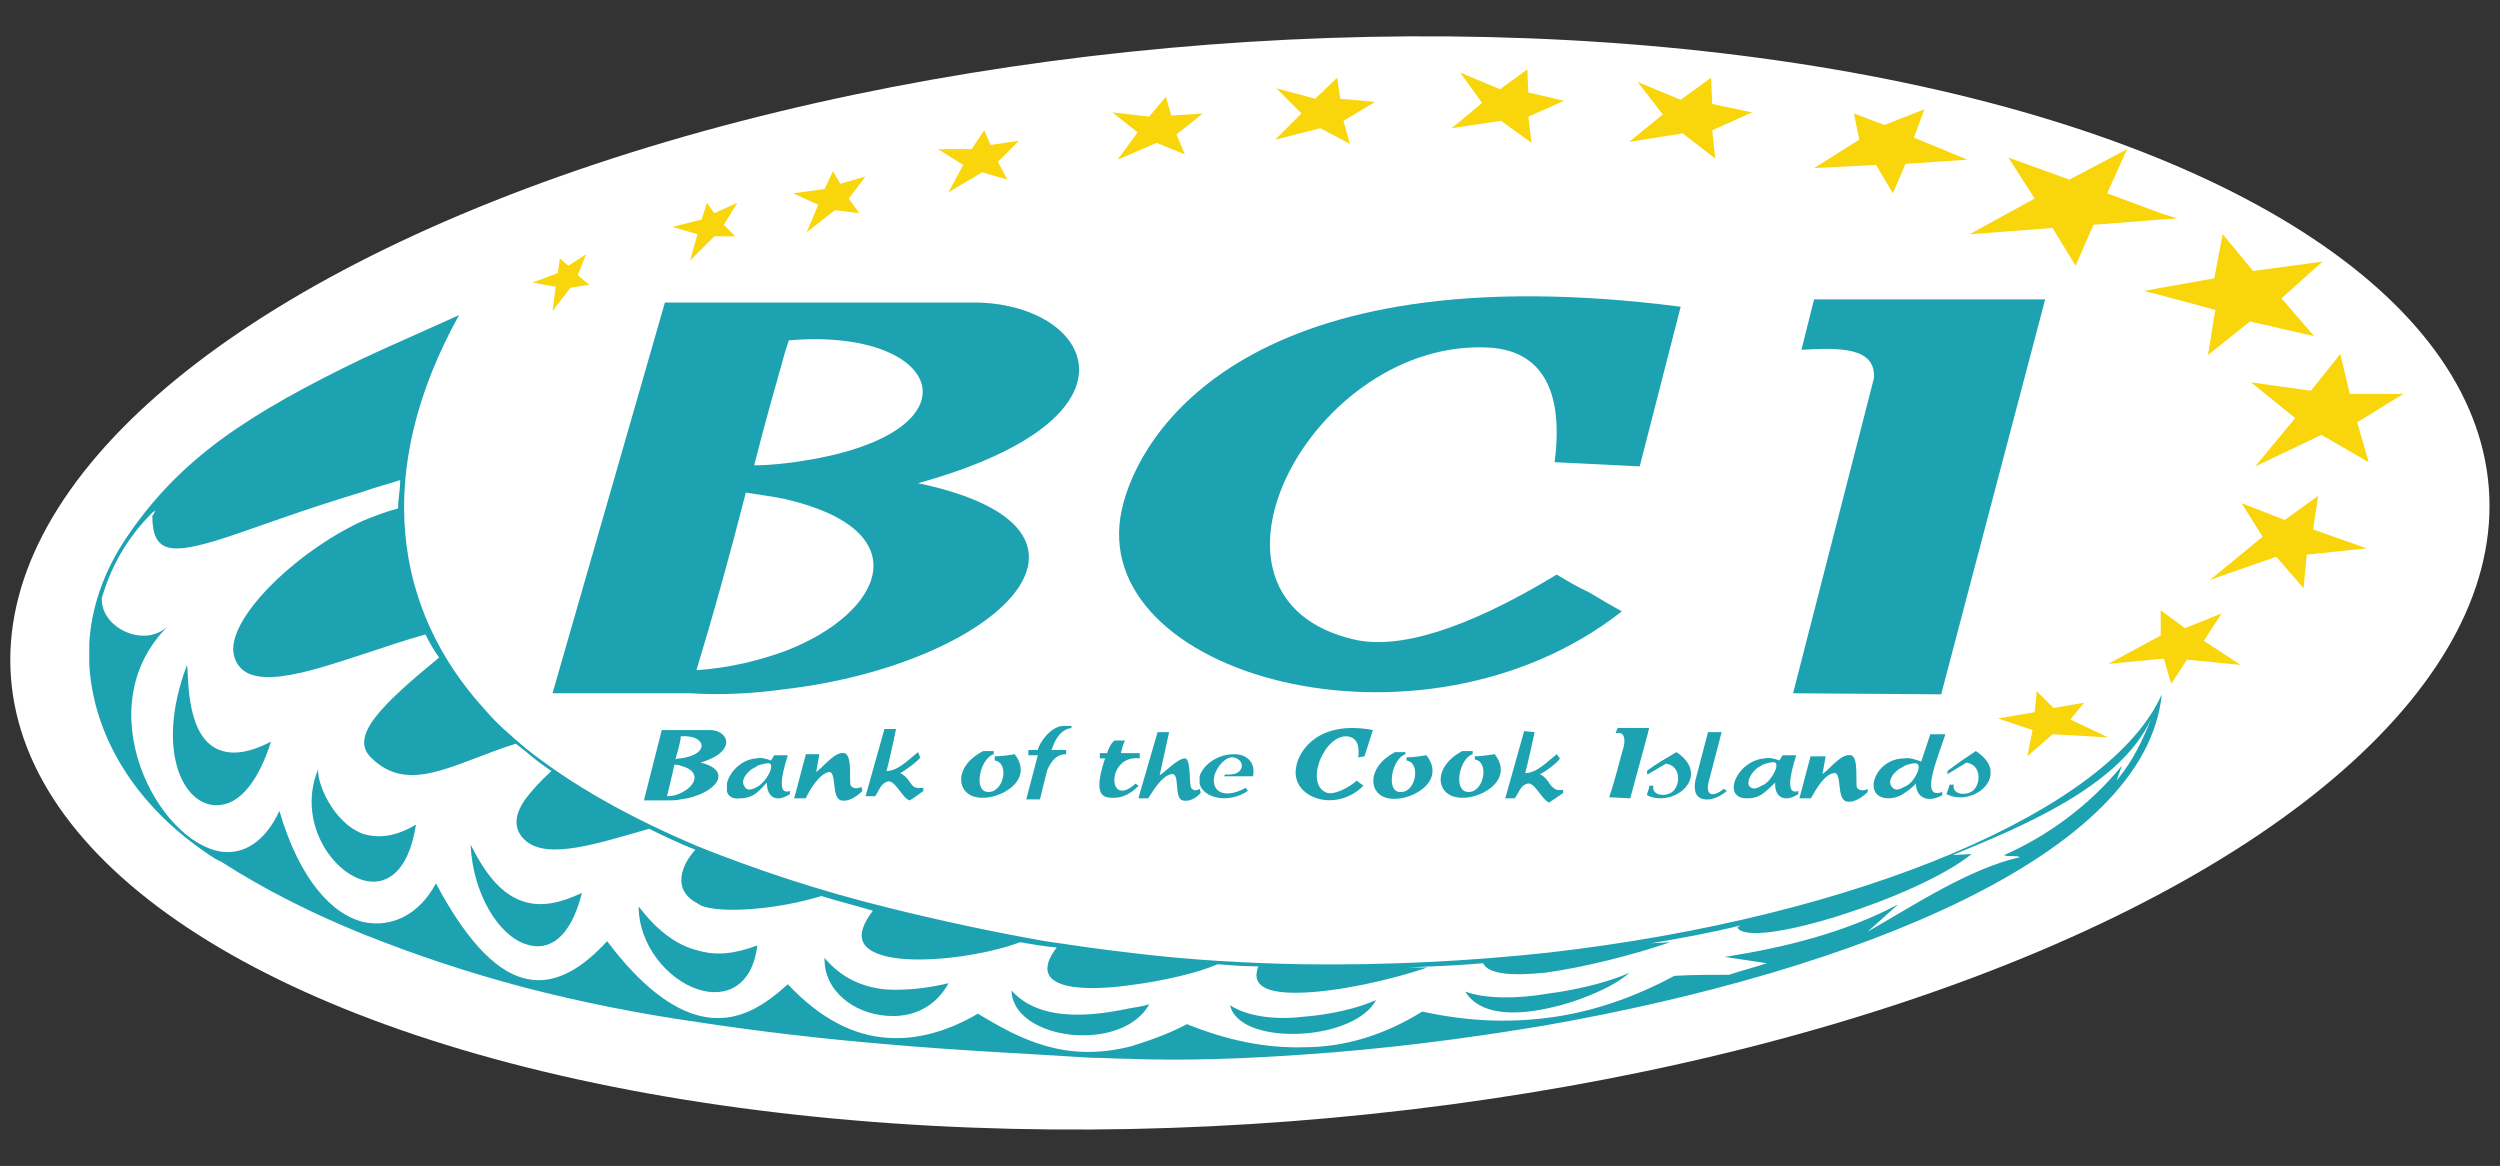 <svg xmlns="http://www.w3.org/2000/svg" xmlns:xlink="http://www.w3.org/1999/xlink" id="Layer_1" x="0px" y="0px" viewBox="0 0 238 111" style="enable-background:new 0 0 238 111;" xml:space="preserve">
<rect x="0" y="0" width="238" height="111" fill="#333333" stroke="none"/>
<style type="text/css">
	.st0{fill:#FFFFFF;}
	.st1{fill:#F9D50B;}
	.st2{fill:#1DA2B1;}
</style>
<g>
	
		<ellipse transform="matrix(0.997 -7.644794e-02 7.644794e-02 0.997 -3.895 9.26)" class="st0" cx="119" cy="55.5" rx="118.3" ry="51.4"></ellipse>
	<g>
		<g>
			<polygon class="st1" points="228.8,37.5 223.7,37.5 222.8,33.7 220,37.2 214.3,36.4 218.5,39.8 214.7,44.4 221,41.4 225.5,44      224.4,40.2    "></polygon>
			<polygon class="st1" points="220.7,47.2 217.5,49.5 213.4,47.9 215.4,51.1 210.4,55.2 216.7,53 219.3,56 219.6,52.8 225.3,52.2      220.2,50.4    "></polygon>
			<polygon class="st1" points="211.5,58.4 208,59.8 205.7,58.1 205.7,60.5 200.7,63.2 206,62.7 206.7,65.1 208.2,62.8 213.3,63.3      209.8,61    "></polygon>
			<polygon class="st1" points="198.4,66.9 195.5,67.4 193.9,65.8 193.7,67.8 190.2,68.4 193.5,69.5 193,72 195.4,69.9 200.7,70.2      197.1,68.5    "></polygon>
			<polygon class="st1" points="68,20.3 67.3,19.3 66.8,20.9 64,21.6 66.4,22.3 65.7,24.8 68,22.5 70,22.5 68.9,21.4 70.2,19.3         "></polygon>
			<polygon class="st1" points="94.3,13.8 93.7,12.4 92.5,14.2 89.3,14.2 91.7,15.7 90.3,18.3 93.5,16.4 95.9,17.1 95,15.4 97,13.4         "></polygon>
			<polygon class="st1" points="80,17.5 79.3,16.3 78.5,18 75.5,18.4 77.9,19.5 76.8,22.1 79.5,20 81.8,20.3 80.8,18.9 82.4,16.8         "></polygon>
			<polygon class="st1" points="204.1,27.7 205.7,28.1 210.9,29.5 210.2,33.8 214.2,30.6 220.3,32 217.2,28.4 221.1,24.9      214.5,25.8 211.6,22.3 210.8,26.5 205.7,27.4    "></polygon>
			<polygon class="st1" points="55.8,24.2 54.1,25.3 53.3,24.6 53.1,26 50.7,26.9 52.9,27.3 52.6,29.6 54.3,27.4 56.1,27.1 55,26.2         "></polygon>
			<polygon class="st1" points="111.5,11 111,9.2 109.4,11.1 105.9,10.7 108.3,12.6 106.4,15.2 110.1,13.6 112.8,14.7 112,12.8      114.5,10.8    "></polygon>
			<polygon class="st1" points="183.2,10.4 179.4,11.9 176.5,10.8 177,13.3 172.7,16 178.6,15.7 180.2,18.4 181.4,15.6 187.3,15.2      182.2,13.1    "></polygon>
			<polygon class="st1" points="195.4,21.7 197.6,25.3 199.3,21.4 205.7,20.9 207.3,20.8 205.7,20.3 200.6,18.4 202.5,14.2      197,17.1 191.2,15 193.7,18.9 187.5,22.3    "></polygon>
			<polygon class="st1" points="163,9.9 162.9,7.4 160,9.5 155.9,7.8 158.3,10.9 155.1,13.5 160.2,12.7 163.3,15.1 163,12.4      166.8,10.7    "></polygon>
			<polygon class="st1" points="127.6,9.4 127.3,7.4 125.2,9.4 121.5,8.4 123.9,10.8 121.4,13.3 125.7,12.2 128.5,13.7 127.9,11.5      130.9,9.7    "></polygon>
			<polygon class="st1" points="145.5,8.8 145.4,6.6 142.8,8.5 139,6.9 141.1,9.8 138.2,12.2 142.9,11.5 145.8,13.6 145.5,11.1      148.9,9.6    "></polygon>
		</g>
		<g>
			<path class="st2" d="M147.3,90.7c-7.4,0.8-15.2,1.2-23.2,1.1c-5.4-0.1-10.9-0.4-16.5-1.1c-2.7-0.3-5.4-0.7-8.1-1.1     c-5.1-0.9-10.2-2-15-3.2C78,84.8,72,82.8,66.5,80.6c-6.4-2.7-12-5.8-16.5-9.4c-1.4-1.2-2.7-2.3-3.8-3.6     C37.4,58,35.5,44.8,43.7,30c-3.3,1.5-6.3,2.8-9.1,4.1c-5.4,2.6-9.8,5-13.5,7.7c-3.8,2.8-6.8,5.9-9.4,9.9c-1.9,3-3,6.2-3.2,9.5     v2.1c0.4,6.7,4.3,13.4,11.6,18.2c0.3,0.2,0.6,0.4,0.9,0.5c4.2,2.7,8.8,5,13.5,6.9c5,2,10.1,3.7,15.4,5.1     c5.4,1.4,10.9,2.5,16.5,3.3c5.9,0.9,11.9,1.6,17.9,2.1c6.7,0.6,13.3,0.9,19.6,1.3c1.2,0,2.4,0.1,3.6,0.1c5.2,0.2,10.8,0,16.5-0.4     c7.6-0.5,15.5-1.5,23.2-2.8c29.5-5.2,57.1-16.2,58.6-31.5C201,77,177.2,87.3,147.3,90.7z M190.8,81.4c0.2,0.2,1.2,0,1.5,0.2     c-4.8,1.1-9.8,4.4-14.5,7.1c1-0.9,1.9-1.7,2.9-2.6c-5.1,2.7-10.8,4.1-16.5,5c1.3,0.2,2.7,0.4,4,0.6c-1.2,0.4-2.4,0.7-3.6,1.1     c-1.7,0-3.5,0-5.2,0.1c-3.9,2.1-8,3.5-12.1,4c-3.9,0.5-7.8,0.3-11.9-0.6c-3.7,2.3-7.5,3.4-11.3,3.4c-3.7,0.1-7.4-0.7-11.1-2.2     c-1.9,1-3.7,1.6-5.3,2.1c-6.2,1.6-10.5-0.6-14.6-3.1c-2.9,1.7-5.8,2.5-8.6,2.3c-3.2-0.2-6.4-1.8-9.5-5.1c-2.1,1.9-4.8,3.9-8.4,3     c-2.5-0.6-5.5-2.7-8.8-7.1c-2.2,2.4-4.8,4.2-7.6,3.6c-2.6-0.5-5.5-3.1-8.7-9.1c-1.6,3-4.2,4.2-6.8,3.7c-3.1-0.7-6.2-4.1-8.1-10.6     c-1.4,3-3.4,4.1-5.4,3.9C15,80.3,8.2,67.3,16,59.6c-2.3,2.2-6.5,0.1-6.3-2.7c0.8-2.7,2.2-5.5,4.8-8.1c0.1-0.1,0.2-0.1,0.3-0.2     c-0.1,0.2-0.2,0.4-0.3,0.5c0,3.6,1.8,3.7,6.6,2.2c3.1-1,7.5-2.7,13.5-4.5c1.1-0.4,2.3-0.7,3.5-1.1c0,0.9-0.2,1.8-0.2,2.7     c-1.1,0.3-2.2,0.7-3.4,1.2c-6.5,3-13.2,9.6-12.2,12.9c1,3.5,6.7,1.6,12.2-0.2c2.1-0.7,4.2-1.4,6-1.9c0.4,0.8,0.8,1.5,1.3,2.2     c-5.6,4.6-8.5,7.5-6.5,9.5c3.6,3.6,7.8,0.6,13.8-1.3c0.3,0.2,0.6,0.5,0.9,0.7c0.8,0.7,1.6,1.3,2.5,1.9c-1.1,1-1.9,1.9-2.5,2.7     c-1.2,1.7-1,3,0,3.9l0,0c2.1,1.9,6.9,0.3,11.8-1.1c1.4,0.7,2.9,1.4,4.4,2c-1.3,1.4-2.3,3.8,0.2,5.1c0.1,0.1,0.2,0.1,0.3,0.2     c1.9,0.8,7.3,0.4,11.5-0.9c1.6,0.5,3.2,0.9,4.9,1.4c-1.9,2.5-1.1,3.7,1.1,4.3c3.4,0.9,9.8-0.1,12.9-1.3c1.2,0.2,2.3,0.4,3.5,0.5     c-2.9,3.8,1.8,4.3,6.9,3.6c3.2-0.4,6.6-1.2,8.4-2c1.3,0.1,2.7,0.2,3.9,0.2c-0.8,2,1.1,2.6,4.1,2.5c3.5-0.1,8.5-1.2,12-2.4l-1.8,0     c2.4-0.1,4.8-0.2,7.1-0.4c0.5,1.1,2.9,1.2,5.9,0.9c3.7-0.5,8.4-1.7,11.9-2.9l-1.8,0.1c2.9-0.5,5.7-1,8.5-1.7l-0.3,0.2     c1.2,2.2,17.3-2.9,22.3-7l-1.8,0.1c6.3-2.6,16-6.5,18.9-13c-0.8,2-1.7,4-3.3,5.9l0.5-1.4C198.9,76.7,194.9,79.6,190.8,81.4z"></path>
			<path class="st2" d="M66.5,90.5c-2.2-0.5-4.1-2.1-5.7-4.2c0,3.7,2.8,7,5.7,7.9c2.5,0.8,5.1-0.2,5.6-4.2     C70,90.8,68.2,91,66.5,90.5z"></path>
			<path class="st2" d="M139.5,94.4c1.3,2.2,4.6,2.3,7.8,1.6c3.4-0.7,6.7-2.3,7.8-3.4c-1.4,0.7-4.6,1.6-7.8,2     C144.4,95.1,141.4,95.1,139.5,94.4z"></path>
			<path class="st2" d="M96.3,94.3c0.1,3.9,7.2,5.5,11.2,3.2c0.8-0.5,1.5-1.1,1.9-1.9c-0.6,0.2-1.3,0.3-1.9,0.4     C103.3,96.9,98.8,97.1,96.3,94.3z"></path>
			<path class="st2" d="M117.1,95.7c0.5,2.1,3.7,2.9,6.9,2.7c3-0.2,6-1.3,7-3.2c-1.5,0.7-4.2,1.4-7,1.6     C121.5,97.1,118.8,96.8,117.1,95.7z"></path>
			<path class="st2" d="M50.1,85.9c-2.3-0.6-3.9-2.7-5.3-5.5c0.2,4.7,2.7,8.7,5.3,9.5c2.1,0.7,4.2-0.5,5.3-4.9     C53.3,86,51.6,86.3,50.1,85.9z"></path>
			<path class="st2" d="M34.6,79.4c-3-1.1-4.5-5.1-4.3-6.2c-2,4.8,1.1,9.7,4.3,10.6c2.1,0.6,4.3-0.7,5-5.3     C37.6,79.7,36,79.8,34.6,79.4z"></path>
			<path class="st2" d="M84.4,94.2c-2.3-0.2-4.3-1.1-5.9-3c-0.1,3.1,2.8,5.3,5.9,5.5c2.3,0.2,4.6-0.7,5.9-3.1     C88.2,94.1,86.2,94.3,84.4,94.2z"></path>
			<path class="st2" d="M21.2,71.5c-3.6-1-3.2-7.2-3.4-8.2c-3.2,8.5-0.1,14,3.4,13.3c1.7-0.3,3.4-2.2,4.6-6     C23.7,71.7,22.2,71.8,21.2,71.5z"></path>
			<path class="st2" d="M170.7,66l14.1,0.1l9.9-37.6h-22l-1.2,4.8c3.5-0.2,7.1-0.3,6.9,2.7L170.7,66z"></path>
			<path class="st2" d="M154.4,58.2c-1.1-0.6-2.1-1.2-3.1-1.8c-1.1-0.5-2.1-1.1-3.1-1.7c-8.9,5.4-15.2,7.1-19.2,6.2     c-17.3-3.9-4-28.9,12.9-27.8c4.2,0.3,7.1,3.2,6.1,10.9l8.1,0.4l3.9-15.2c-41.2-5.3-51.6,12-53.2,19.3     C103.3,64.3,135.3,73.2,154.4,58.2z"></path>
			<path class="st2" d="M153.2,75.9l2,0.1l1.6-5.9l0.2-0.8l-0.2,0l-2.8,0l-0.2,0.5c0.9-0.2,0.9,0.6,0.8,1.2     C154.1,72.7,153.8,74.1,153.2,75.9z"></path>
			<path class="st2" d="M156.9,73.3l-0.1,0.1l0,0.3l0.1,0l1.7-1c1.4,0.2,1.4,1.9,0.7,2.6c-0.6,0.6-2.1,0.5-1.9-0.5h-0.4l0,0.2     c-0.1,0.3-0.2,0.5-0.2,0.7l0.2,0.1c2.6,1,5.9-2,2.6-4.2C158.6,72.2,157.7,72.7,156.9,73.3z"></path>
			<path class="st2" d="M145.1,69.6l-1.8,6.4h0.9c0.4-0.5,0.5-1.2,1.2-1.4c0.7-0.2,1.4,1.6,2.1,1.8c0.4-0.3,0.9-0.6,1.3-0.9l0-0.3     c-0.3,0-0.6,0.1-0.9-0.2c-0.4-0.2-0.5-0.9-1.3-1.3c0.5-0.2,1.8-1.2,1.9-1.5l-0.3-0.4c-0.9,0.7-1.9,1.8-3,1.8     c0.1-0.3,0.8-3.4,0.9-3.9L145.1,69.6z"></path>
			<path class="st2" d="M185.6,74.7c-0.1,0.4-0.2,0.6-0.3,0.9c1.8,0.9,4-0.3,4.2-1.8v-0.5c-0.1-0.6-0.5-1.2-1.4-1.8     c-0.9,0.6-1.8,1.2-2.7,1.9l0,0.3l1.8-1.1c1.4,0.2,1.4,1.9,0.7,2.6c-0.6,0.6-2.1,0.5-1.9-0.5H185.6z"></path>
			<path class="st2" d="M162.3,76.1c0.7,0.1,1.5-0.3,2.1-0.8l-0.3-0.2c-1.1,0.9-1.8,0.6-1.4-0.8l1.2-4.6h-1.3l-1.2,4.6     C161.2,75.4,161.5,76,162.3,76.1z"></path>
			<path class="st2" d="M172.4,71.9c-0.4,1.4-0.7,2.7-1.1,4.1c0.4,0,0.7,0,1.1,0c0.5-0.9,1.3-2.3,2.2-2.4c0.8-0.1,0.2,2.5,1.2,2.7     c0.9,0.2,1.9-0.8,2-0.9l0-0.3c-0.3,0.2-0.8,0.2-1-0.1c-0.2-0.2,0.2-3-0.6-3.1c-0.9-0.2-2,1.3-2.7,1.8c0.1-0.5,0.2-1.2,0.3-1.7     H172.4z"></path>
			<path class="st2" d="M166.4,76c0.6,0,1.1-0.2,1.5-0.5c0.5-0.4,0.9-0.8,1.1-1c-0.1,1.3,0.8,2,2.2,1.1c0-0.1,0-0.2,0-0.3     c-1.1,0.4-0.9-1.2-0.2-3.4h-1.3l-0.3,0.5c-0.5-0.2-1-0.3-1.4-0.2C165.3,72.4,163.8,76.1,166.4,76z M167.3,73.1     c0.2-0.1,0.4-0.2,0.5-0.3c0.5-0.2,1.1-0.3,1.2-0.2c0.3,0.2,0,1-0.6,1.7c-0.2,0.2-0.4,0.4-0.7,0.5c-0.5,0.3-0.9,0.4-1.2,0     C166.3,74.3,166.7,73.6,167.3,73.1z"></path>
			<path class="st2" d="M183.8,69.8l-0.9,2.7c-0.6-0.2-1.1-0.4-1.6-0.3c-2.9,0-4.1,3.8-1.5,3.8c0.5,0,1.1-0.2,1.5-0.5     c0.5-0.3,0.9-0.7,1.1-0.9c0,1.3,1.1,1.9,2.5,1.1c0-0.1,0-0.2,0-0.3c-2.2,0.8-0.4-3.3,0.3-5.5H183.8z M182,74.4     c-0.2,0.2-0.4,0.4-0.7,0.5c-0.5,0.3-0.9,0.4-1.2,0c-0.4-0.5,0-1.2,0.7-1.7c0.2-0.1,0.4-0.2,0.5-0.3c0.5-0.2,1.1-0.3,1.2-0.2     C182.9,72.9,182.5,73.8,182,74.4z"></path>
			<path class="st2" d="M110.2,69.7c-0.4,1.4-1.4,4.8-1.8,6.2l0,0.1h0c0.4,0,0.6,0,0.9,0c0.6-0.9,1.3-2.1,2.2-2.3     c0.9-0.2,0.2,2.3,1.1,2.5c0.9,0.2,1.6-0.6,1.7-0.7v-0.1l-0.1-0.3c-0.3,0.2-0.6,0.2-0.8-0.1c-0.2-0.2,0-2.8-0.6-2.8     c-0.7,0-2,1.4-2.4,1.6l0.9-4.1L110.2,69.7z"></path>
			<path class="st2" d="M94.6,71.8c0-0.1,0-0.2,0-0.3h-1c-2.9,1.5-2.5,4.1-0.6,4.4c1.9,0.4,5.6-1.5,3.6-4.1C96,71.9,95.4,72,94.7,72     c0,0.1,0,0.2,0,0.4c1.4,0.2,0.9,3-0.6,3C92.6,75.4,93.3,72.2,94.6,71.8z"></path>
			<path class="st2" d="M84.2,69.4l-1.8,6.4h0.9c0.4-0.5,0.5-1.2,1.2-1.4c0.7-0.2,1.4,1.6,2.1,1.8c0.5-0.3,0.9-0.6,1.3-0.9V75     c-0.2,0-0.5,0.1-0.9-0.1c-0.4-0.3-0.5-0.9-1.3-1.3c0.4-0.2,1.8-1.2,1.9-1.5l-0.2-0.5c-0.9,0.7-1.9,1.8-3,1.8     c0.1-0.3,0.8-3.4,0.9-4H84.2z"></path>
			<path class="st2" d="M76.7,71.9c-0.4,1.4-0.7,2.7-1.1,4.1h1.1c0.5-1,1.3-2.3,2.2-2.5c0.8-0.1,0.2,2.5,1.2,2.7     c0.9,0.2,1.9-0.8,2-0.9c0-0.1-0.1-0.3-0.1-0.4c-0.3,0.2-0.8,0.2-1-0.1c-0.2-0.2,0.2-2.9-0.6-3.1c-0.9-0.2-2,1.3-2.7,1.8     c0.1-0.5,0.2-1.2,0.3-1.7H76.7z"></path>
			<path class="st2" d="M73.7,71.9l-0.3,0.5c-0.5-0.2-1-0.3-1.4-0.2c-1.5,0.1-2.6,1.4-2.8,2.4v0.7c0.1,0.5,0.5,0.8,1.3,0.7     c0.6,0,1.1-0.2,1.5-0.5c0.5-0.4,0.8-0.8,1-1c0,1.3,0.8,2,2.2,1.1c0-0.1,0-0.2,0-0.3c-1.1,0.4-0.9-1.2-0.2-3.4H73.7z M72.7,74.4     c-0.2,0.2-0.4,0.4-0.6,0.5c-0.5,0.3-1,0.4-1.2,0c-0.4-0.5,0-1.2,0.7-1.7c0.2-0.1,0.4-0.2,0.5-0.3c0.5-0.2,1.1-0.3,1.2-0.2     C73.6,72.9,73.3,73.7,72.7,74.4z"></path>
			<path class="st2" d="M102,69.3l0-0.2h-0.7c-1.3,0-2.4,1.7-2.5,2.3h-0.9l0,0.5h0.9l-1.1,4.2H99l0.7-2.8c0.4-0.9,0.9-1.5,1.8-1.5     l0-0.4h-1.4C100.3,70.9,100.7,69.5,102,69.3z"></path>
			<path class="st2" d="M129.9,72l0.8-2.5c-5.3-1-7.1,2.1-7.3,3.5c-0.6,2.9,3.7,4.5,6.4,1.8c-0.1-0.1-0.3-0.2-0.4-0.3     c-0.1-0.1-0.1,0-0.2-0.2c-1.2,1-2.3,1.3-2.8,1.2c-2.3-0.7-0.4-5.6,1.9-5.4c0.6,0.1,1.2,0.5,1,2L129.9,72z"></path>
			<path class="st2" d="M140.2,71.8c0-0.1,0-0.2,0-0.3h-1c-2.8,1.5-2.5,4.1-0.5,4.4c1.9,0.4,5.6-1.5,3.6-4.1     c-0.7,0.1-1.3,0.2-1.9,0.2c0,0.1,0,0.2,0,0.3c1.4,0.2,0.9,3.1-0.6,3.1C138.3,75.4,138.9,72.2,140.2,71.8z"></path>
			<path class="st2" d="M133.8,71.8l0-0.2h-1c-2.8,1.5-2.5,4.1-0.6,4.4c1.9,0.4,5.6-1.5,3.6-4.1c-0.6,0.1-1.3,0.2-1.9,0.2v0.3     c1.4,0.2,0.9,3.1-0.6,3C131.9,75.4,132.5,72.2,133.8,71.8z"></path>
			<path class="st2" d="M105.4,75.9c1.6,0.3,2.6-0.7,3-1.1l-0.3-0.2c-2.7,2.5-2.8-2.8,0.4-2.4l0-0.3l0-0.2h0h-1.8     c0.1-0.4,0.2-0.8,0.4-1.2h-1c-0.3,0.2-0.6,0.8-0.7,1.2h-0.4h-0.3l0,0.5l0.5,0C104.5,74.3,104.4,75.7,105.4,75.9z"></path>
			<path class="st2" d="M117.4,73.7c-0.2,0-0.5,0.1-0.7,0l-0.2,0.2h2.8l0-0.1c0.2-1-0.4-2-1.8-2c-1.7,0-3,1.1-3.3,2.1V74     c0,0.2,0,0.4,0,0.6c0.3,1.3,2.6,2,4.6,0.7l-0.2-0.3c-2,1.1-3.3,0.4-3-1.1c0.2-0.9,1.1-1.9,1.8-1.8     C118.5,72.3,118.5,73.5,117.4,73.7z"></path>
			<path class="st2" d="M74.8,65.6C95,63.2,108.3,50.4,87.4,46c22.7-6.3,16.4-17.2,5.3-17.2l-17.9,0l-11.5,0L52.6,66h13.1     C68.8,66.2,71.9,66,74.8,65.6z M74.8,33.3c0.1-0.3,0.2-0.6,0.3-0.9c15.2-1.3,18.8,9.4-0.3,11.7c-0.9,0.1-1.9,0.2-3,0.2     C72.8,40.3,73.9,36.5,74.8,33.3z M71,46.9c1.4,0.2,2.7,0.4,3.7,0.6c13,3,9.4,10.9,0,14.5c-2.5,0.9-5.3,1.6-8.4,1.8     C67.8,58.9,69.5,52.8,71,46.9z"></path>
			<path class="st2" d="M67.6,69.5h-2.8l-1.8,0l-1.7,6.7h2.1c0.5,0,1,0,1.4-0.1c3.2-0.4,5.2-2.7,1.9-3.5     C70.3,71.5,69.3,69.5,67.6,69.5z M64.8,75.5c-0.4,0.2-0.8,0.3-1.3,0.3c0.2-0.9,0.5-2,0.7-3c0.2,0,0.4,0,0.6,0.1     C66.8,73.4,66.3,74.8,64.8,75.5z M64.8,72.2c-0.2,0-0.3,0-0.5,0.1c0.2-0.7,0.4-1.4,0.5-2l0-0.2C67.2,69.9,67.7,71.8,64.8,72.2z"></path>
		</g>
	</g>
</g>
</svg>